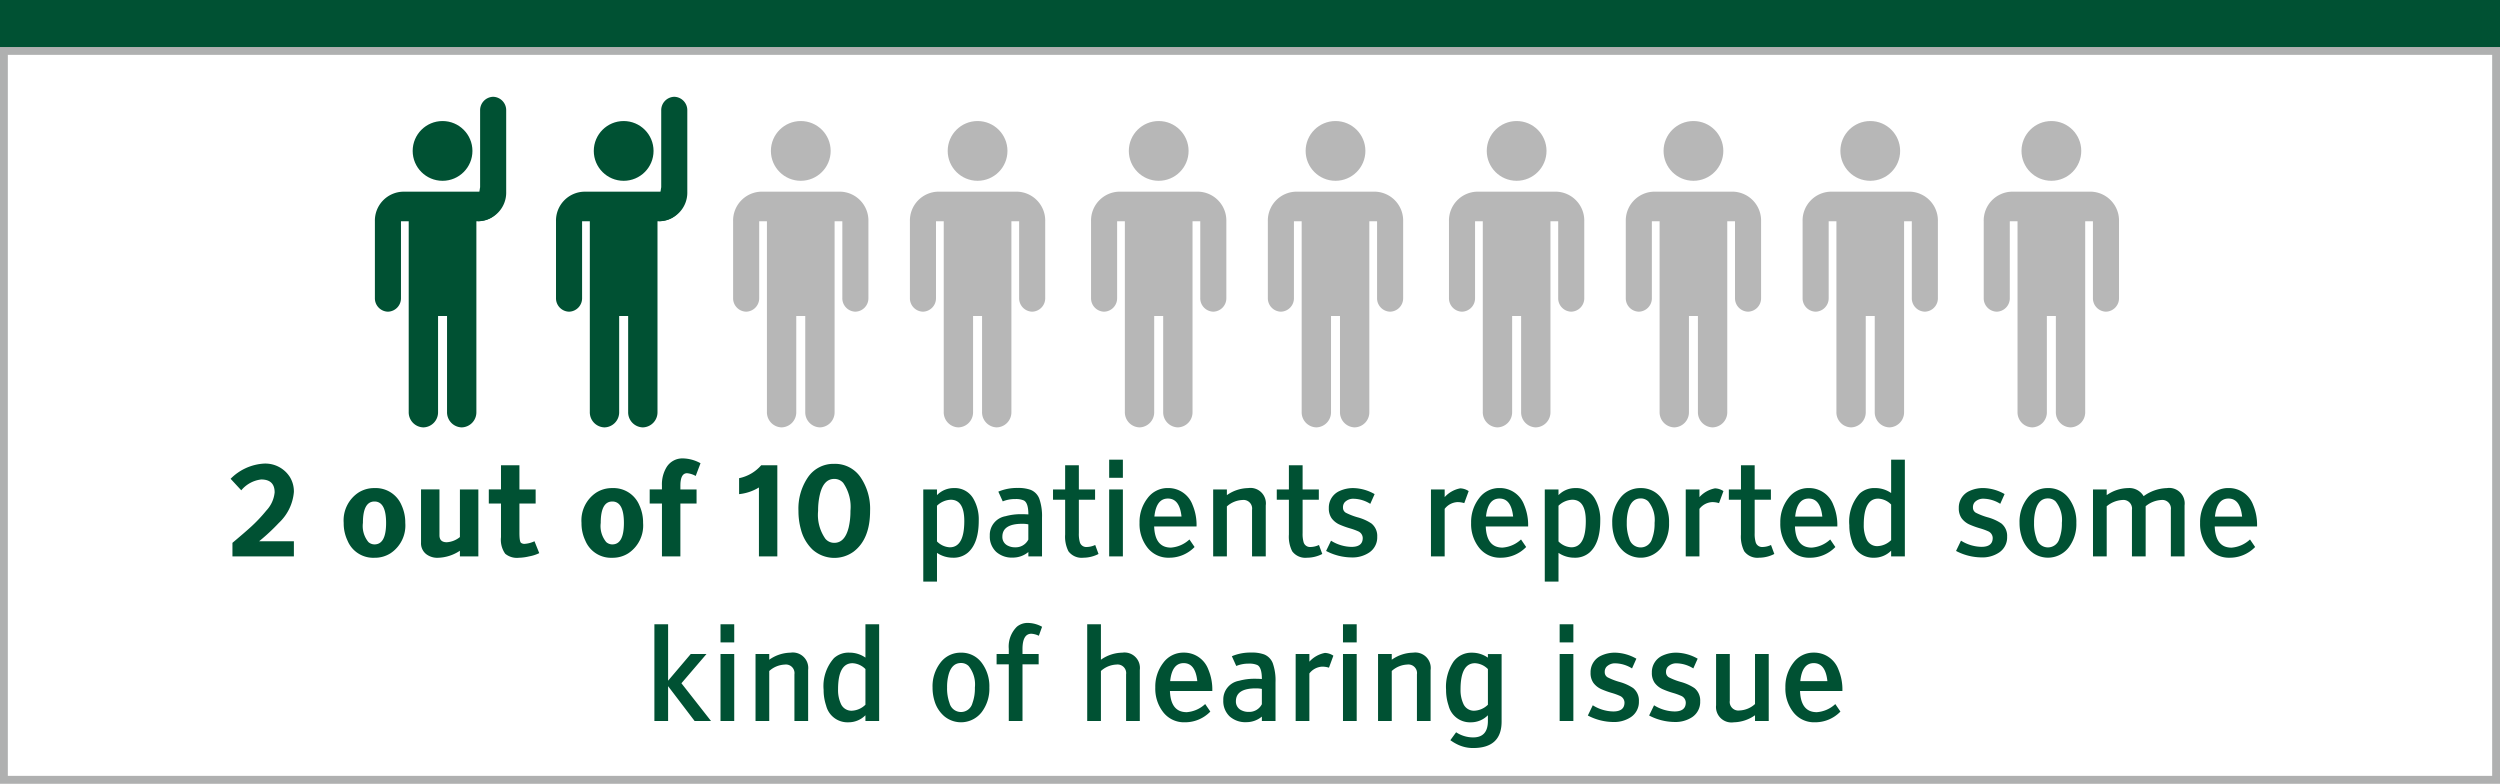 <svg xmlns="http://www.w3.org/2000/svg" width="319" height="100" viewBox="0 0 319 100">
  <rect x="0" y="0" width="319" height="100" fill="#808080" stroke="none"/>
  <g id="_2_out_of_10_graphic_-_Mobile" data-name="2 out of 10 graphic - Mobile" transform="translate(-9813 11553)">
    <g id="Group_69524" data-name="Group 69524" transform="translate(9813 -11553)">
      <g id="Rectangle_147856" data-name="Rectangle 147856" transform="translate(0 6)" fill="#fff" stroke="#afb0b0" stroke-width="1">
        <rect width="319" height="94" stroke="none"/>
        <rect x="0.5" y="0.5" width="318" height="93" fill="none"/>
      </g>
      <rect id="Rectangle_147884" data-name="Rectangle 147884" width="319" height="6" fill="#005133"/>
      <path id="The_multi-symptom_re" data-name="The multi-symptom re" d="M13.066,14.063H17.5V16H9.66V14.266q1.547-1.3,2.266-1.953a19.35,19.35,0,0,0,2.063-2.172,3.921,3.921,0,0,0,1.055-2.312q0-1.648-1.719-1.648a3.883,3.883,0,0,0-2.539,1.383L9.426,6.094a6.52,6.52,0,0,1,4.211-1.937,3.713,3.713,0,0,1,3.336,1.688A3.509,3.509,0,0,1,17.5,7.781a6.1,6.1,0,0,1-1.922,3.945A25.84,25.84,0,0,1,13.066,14.063ZM27.785,7.281A3.562,3.562,0,0,1,31.23,9.453a5.248,5.248,0,0,1,.484,2.273,4.252,4.252,0,0,1-1.875,3.867,3.714,3.714,0,0,1-2.055.578,3.546,3.546,0,0,1-3.437-2.18,5.127,5.127,0,0,1-.492-2.266A4.252,4.252,0,0,1,25.73,7.859,3.714,3.714,0,0,1,27.785,7.281Zm0,1.711q-1.477,0-1.477,2.734a3.2,3.2,0,0,0,.7,2.438,1.143,1.143,0,0,0,.781.3q1.477,0,1.477-2.734T27.785,8.992Zm5.938,5.258v-6.8h2.352V13.3q0,.891.938.891a2.93,2.93,0,0,0,1.672-.664V7.453h2.352V16H38.684v-.727a5.276,5.276,0,0,1-2.8.9,2.313,2.313,0,0,1-1.523-.484A1.756,1.756,0,0,1,33.723,14.25ZM48.2,14.063l.609,1.516a4.909,4.909,0,0,1-1.281.414,6.462,6.462,0,0,1-1.344.18,2.322,2.322,0,0,1-1.719-.516,3.068,3.068,0,0,1-.539-2.109V9.25H42.371v-1.8h1.555V4.367h2.352V7.453h2.07v1.8h-2.07v3.727q0,1.109.2,1.281a.714.714,0,0,0,.492.133A3.448,3.448,0,0,0,48.2,14.063Zm9.93-6.781a3.562,3.562,0,0,1,3.445,2.172,5.248,5.248,0,0,1,.484,2.273,4.252,4.252,0,0,1-1.875,3.867,3.714,3.714,0,0,1-2.055.578,3.546,3.546,0,0,1-3.437-2.18,5.127,5.127,0,0,1-.492-2.266,4.252,4.252,0,0,1,1.875-3.867A3.714,3.714,0,0,1,58.129,7.281Zm0,1.711q-1.477,0-1.477,2.734a3.2,3.2,0,0,0,.7,2.438,1.143,1.143,0,0,0,.781.3q1.477,0,1.477-2.734T58.129,8.992ZM69.387,4.109,68.77,5.734a2.71,2.71,0,0,0-1.1-.352q-.852,0-.852,1.594v.477h2.063v1.8H66.816V16H64.465V9.25H62.9v-1.8h1.563V6.938a4.2,4.2,0,0,1,.617-2.367,2.371,2.371,0,0,1,2.094-1.078A4.833,4.833,0,0,1,69.387,4.109Zm9.8.258V16H76.84V7.2a6.047,6.047,0,0,1-2.531.852V6.016a5.086,5.086,0,0,0,2.82-1.648Zm7.266,1.742q-1.352,0-1.828,1.953a8.786,8.786,0,0,0-.234,2.125,5.289,5.289,0,0,0,.93,3.563,1.461,1.461,0,0,0,1.133.516q1.352,0,1.836-1.961a9.038,9.038,0,0,0,.227-2.117,5.355,5.355,0,0,0-.922-3.57A1.494,1.494,0,0,0,86.449,6.109Zm0-1.922a3.933,3.933,0,0,1,3.359,1.719,7.14,7.14,0,0,1,1.211,4.281q0,3.625-2.125,5.219a4.183,4.183,0,0,1-5.211-.273,5.435,5.435,0,0,1-1.492-2.578,8.7,8.7,0,0,1-.312-2.367A7.1,7.1,0,0,1,83.09,5.906,3.933,3.933,0,0,1,86.449,4.188ZM97.809,7.453h1.75V8.18a2.968,2.968,0,0,1,2.18-.9,2.7,2.7,0,0,1,2.438,1.313,5.243,5.243,0,0,1,.711,2.836q0,2.875-1.383,4.086a2.8,2.8,0,0,1-1.914.648,3.6,3.6,0,0,1-2.031-.617v3.664h-1.75Zm1.75,2.078v4.555a2.447,2.447,0,0,0,1.633.75q1.852,0,1.852-3.352,0-2.719-1.734-2.719A2.694,2.694,0,0,0,99.559,9.531Zm11.656,4.32V11.906a3.759,3.759,0,0,0-.766-.07q-2.547,0-2.547,1.648a1.219,1.219,0,0,0,.742,1.164,1.921,1.921,0,0,0,.883.188A1.8,1.8,0,0,0,111.215,13.852Zm-3.266-4.875-.562-1.242a6.041,6.041,0,0,1,2.445-.469A4.648,4.648,0,0,1,111.5,7.5a1.974,1.974,0,0,1,1.121,1.152,6.682,6.682,0,0,1,.34,2.41V16h-1.742v-.562a3.082,3.082,0,0,1-1.984.711,3,3,0,0,1-2.117-.727,2.68,2.68,0,0,1-.82-2.07,2.419,2.419,0,0,1,2.008-2.484,7.388,7.388,0,0,1,2.023-.258q.484,0,.891.031,0-1.477-.578-1.781a2.5,2.5,0,0,0-1.078-.18A4.106,4.106,0,0,0,107.949,8.977Zm11.8,5.563.422,1.148a4.258,4.258,0,0,1-1.937.477,2.088,2.088,0,0,1-1.9-.82,4.131,4.131,0,0,1-.422-2.141V8.766h-1.547V7.453h1.547V4.367h1.75V7.453h2.07V8.766h-2.07v4.258a3.8,3.8,0,0,0,.125,1.156.842.842,0,0,0,.859.617A2.632,2.632,0,0,0,119.746,14.539Zm3.531-8.57h-1.75V3.656h1.75Zm0,1.484V16h-1.75V7.453Zm8.492,6.383.656.961a4.483,4.483,0,0,1-3.273,1.367,3.349,3.349,0,0,1-2.75-1.3,4.868,4.868,0,0,1-1-3.141,4.951,4.951,0,0,1,1.016-3.148,3.17,3.17,0,0,1,2.609-1.3,3.289,3.289,0,0,1,3.133,2.133,6.554,6.554,0,0,1,.516,2.766H127.27q.1,2.7,2.141,2.7A3.868,3.868,0,0,0,131.77,13.836ZM127.3,10.914h3.461q-.242-2.3-1.734-2.3T127.3,10.914Zm14.211-1.422V16h-1.75V10.055A1.1,1.1,0,0,0,138.527,8.8a3.134,3.134,0,0,0-1.977.82V16H134.8V7.453h1.75V8.18a4.839,4.839,0,0,1,2.711-.9A1.972,1.972,0,0,1,141.512,9.492Zm6.789,5.047.422,1.148a4.258,4.258,0,0,1-1.937.477,2.088,2.088,0,0,1-1.9-.82,4.131,4.131,0,0,1-.422-2.141V8.766h-1.547V7.453h1.547V4.367h1.75V7.453h2.07V8.766h-2.07v4.258a3.8,3.8,0,0,0,.125,1.156.842.842,0,0,0,.859.617A2.632,2.632,0,0,0,148.3,14.539Zm.906.766.633-1.312a5.09,5.09,0,0,0,2.609.789q1.437,0,1.438-1.133a.952.952,0,0,0-.594-.859,7.881,7.881,0,0,0-1.07-.383,10.687,10.687,0,0,1-1.273-.461,2.564,2.564,0,0,1-1.047-.836,2.169,2.169,0,0,1-.344-1.281,2.308,2.308,0,0,1,1.391-2.187,4.1,4.1,0,0,1,1.836-.359,5.69,5.69,0,0,1,2.617.766l-.555,1.242a4.165,4.165,0,0,0-2.062-.648,1.507,1.507,0,0,0-1.2.445.979.979,0,0,0-.219.656.75.75,0,0,0,.359.68,8.165,8.165,0,0,0,1.508.586A5.972,5.972,0,0,1,155,11.8a2.032,2.032,0,0,1,.734,1.688,2.322,2.322,0,0,1-1.023,2.016,3.842,3.842,0,0,1-2.234.625A7.09,7.09,0,0,1,149.207,15.3ZM164.34,9.93V16h-1.75V7.453h1.75V8.43a3.588,3.588,0,0,1,1.984-1.117,2.071,2.071,0,0,1,1.078.352L166.84,9.2a2.924,2.924,0,0,0-.852-.133A2.2,2.2,0,0,0,164.34,9.93Zm9.742,3.906.656.961a4.483,4.483,0,0,1-3.273,1.367,3.349,3.349,0,0,1-2.75-1.3,4.868,4.868,0,0,1-1-3.141,4.951,4.951,0,0,1,1.016-3.148,3.17,3.17,0,0,1,2.609-1.3,3.289,3.289,0,0,1,3.133,2.133,6.554,6.554,0,0,1,.516,2.766h-5.406q.1,2.7,2.141,2.7A3.868,3.868,0,0,0,174.082,13.836Zm-4.469-2.922h3.461q-.242-2.3-1.734-2.3T169.613,10.914Zm7.5-3.461h1.75V8.18a2.968,2.968,0,0,1,2.18-.9,2.7,2.7,0,0,1,2.438,1.313,5.243,5.243,0,0,1,.711,2.836q0,2.875-1.383,4.086a2.8,2.8,0,0,1-1.914.648,3.6,3.6,0,0,1-2.031-.617v3.664h-1.75Zm1.75,2.078v4.555a2.447,2.447,0,0,0,1.633.75q1.852,0,1.852-3.352,0-2.719-1.734-2.719A2.694,2.694,0,0,0,178.863,9.531Zm10.484-2.25a3.2,3.2,0,0,1,2.641,1.281,4.978,4.978,0,0,1,.984,3.164,4.933,4.933,0,0,1-.984,3.148,3.338,3.338,0,0,1-4.781.508,4.075,4.075,0,0,1-1.234-1.937,5.713,5.713,0,0,1-.25-1.719,4.906,4.906,0,0,1,.992-3.148A3.192,3.192,0,0,1,189.348,7.281Zm0,1.32q-1.156,0-1.57,1.461a5.983,5.983,0,0,0-.2,1.664,5.456,5.456,0,0,0,.313,1.992,1.508,1.508,0,0,0,2.922,0,5.456,5.456,0,0,0,.313-1.992,3.741,3.741,0,0,0-.8-2.742A1.356,1.356,0,0,0,189.348,8.6Zm7.5,1.328V16H195.1V7.453h1.75V8.43a3.588,3.588,0,0,1,1.984-1.117,2.071,2.071,0,0,1,1.078.352L199.348,9.2a2.924,2.924,0,0,0-.852-.133A2.2,2.2,0,0,0,196.848,9.93Zm9.133,4.609.422,1.148a4.258,4.258,0,0,1-1.937.477,2.088,2.088,0,0,1-1.9-.82,4.131,4.131,0,0,1-.422-2.141V8.766H200.6V7.453h1.547V4.367h1.75V7.453h2.07V8.766h-2.07v4.258a3.8,3.8,0,0,0,.125,1.156.842.842,0,0,0,.859.617A2.632,2.632,0,0,0,205.98,14.539Zm7.555-.7.656.961a4.483,4.483,0,0,1-3.273,1.367,3.349,3.349,0,0,1-2.75-1.3,4.868,4.868,0,0,1-1-3.141,4.951,4.951,0,0,1,1.016-3.148,3.17,3.17,0,0,1,2.609-1.3,3.289,3.289,0,0,1,3.133,2.133,6.554,6.554,0,0,1,.516,2.766h-5.406q.1,2.7,2.141,2.7A3.868,3.868,0,0,0,213.535,13.836Zm-4.469-2.922h3.461q-.242-2.3-1.734-2.3T209.066,10.914ZM223.059,16h-1.75v-.734a3.036,3.036,0,0,1-2.18.9,2.806,2.806,0,0,1-2.836-2.133,6.169,6.169,0,0,1-.32-2.008,5.364,5.364,0,0,1,1.32-4.047,2.757,2.757,0,0,1,1.977-.7,3.524,3.524,0,0,1,2.039.633V3.656h1.75Zm-1.75-2.078V9.375a2.474,2.474,0,0,0-1.641-.75q-1.852,0-1.852,3.344a4.165,4.165,0,0,0,.336,1.781,1.467,1.467,0,0,0,1.4.938A2.639,2.639,0,0,0,221.309,13.922ZM229.59,15.3l.633-1.312a5.09,5.09,0,0,0,2.609.789q1.437,0,1.438-1.133a.952.952,0,0,0-.594-.859,7.881,7.881,0,0,0-1.07-.383,10.687,10.687,0,0,1-1.273-.461,2.564,2.564,0,0,1-1.047-.836,2.169,2.169,0,0,1-.344-1.281,2.308,2.308,0,0,1,1.391-2.187,4.1,4.1,0,0,1,1.836-.359,5.69,5.69,0,0,1,2.617.766l-.555,1.242a4.165,4.165,0,0,0-2.062-.648,1.507,1.507,0,0,0-1.2.445.979.979,0,0,0-.219.656.75.75,0,0,0,.359.68,8.165,8.165,0,0,0,1.508.586,5.972,5.972,0,0,1,1.758.789,2.032,2.032,0,0,1,.734,1.688A2.322,2.322,0,0,1,235.09,15.5a3.842,3.842,0,0,1-2.234.625A7.09,7.09,0,0,1,229.59,15.3Zm11.727-8.023a3.2,3.2,0,0,1,2.641,1.281,4.978,4.978,0,0,1,.984,3.164,4.933,4.933,0,0,1-.984,3.148,3.338,3.338,0,0,1-4.781.508,4.075,4.075,0,0,1-1.234-1.937,5.713,5.713,0,0,1-.25-1.719,4.906,4.906,0,0,1,.992-3.148A3.192,3.192,0,0,1,241.316,7.281Zm0,1.32q-1.156,0-1.57,1.461a5.983,5.983,0,0,0-.2,1.664,5.456,5.456,0,0,0,.313,1.992,1.508,1.508,0,0,0,2.922,0,5.456,5.456,0,0,0,.313-1.992,3.741,3.741,0,0,0-.8-2.742A1.356,1.356,0,0,0,241.316,8.6Zm12.469.992V16h-1.75V10.055A1.1,1.1,0,0,0,250.8,8.8a3.407,3.407,0,0,0-1.984.8V16h-1.75V7.453h1.75V8.18a4.85,4.85,0,0,1,2.719-.9,2.113,2.113,0,0,1,1.992,1.031A5.288,5.288,0,0,1,256.5,7.281a1.972,1.972,0,0,1,2.25,2.211V16H257V10.055A1.1,1.1,0,0,0,255.77,8.8,3.407,3.407,0,0,0,253.785,9.594ZM267.1,13.836l.656.961a4.483,4.483,0,0,1-3.273,1.367,3.349,3.349,0,0,1-2.75-1.3,4.868,4.868,0,0,1-1-3.141,4.95,4.95,0,0,1,1.016-3.148,3.17,3.17,0,0,1,2.609-1.3,3.289,3.289,0,0,1,3.133,2.133A6.554,6.554,0,0,1,268,12.18H262.6q.1,2.7,2.141,2.7A3.868,3.868,0,0,0,267.1,13.836Zm-4.469-2.922h3.461q-.242-2.3-1.734-2.3T262.629,10.914ZM70.727,37H68.633L65.25,32.555V37H63.5V24.656h1.75v7.2l2.891-3.406h2.008l-3.2,3.734Zm2.961-10.031h-1.75V24.656h1.75Zm0,1.484V37h-1.75V28.453Zm9.43,2.039V37h-1.75V31.055A1.1,1.1,0,0,0,80.133,29.8a3.134,3.134,0,0,0-1.977.82V37h-1.75V28.453h1.75v.727a4.839,4.839,0,0,1,2.711-.9A1.972,1.972,0,0,1,83.117,30.492ZM92.18,37H90.43v-.734a3.036,3.036,0,0,1-2.18.9,2.806,2.806,0,0,1-2.836-2.133,6.169,6.169,0,0,1-.32-2.008,5.364,5.364,0,0,1,1.32-4.047,2.757,2.757,0,0,1,1.977-.7,3.524,3.524,0,0,1,2.039.633V24.656h1.75Zm-1.75-2.078V30.375a2.474,2.474,0,0,0-1.641-.75q-1.852,0-1.852,3.344a4.165,4.165,0,0,0,.336,1.781,1.467,1.467,0,0,0,1.4.938A2.639,2.639,0,0,0,90.43,34.922Zm12.188-6.641a3.2,3.2,0,0,1,2.641,1.281,4.978,4.978,0,0,1,.984,3.164,4.933,4.933,0,0,1-.984,3.148,3.338,3.338,0,0,1-4.781.508,4.075,4.075,0,0,1-1.234-1.937,5.713,5.713,0,0,1-.25-1.719,4.906,4.906,0,0,1,.992-3.148A3.192,3.192,0,0,1,102.617,28.281Zm0,1.32q-1.156,0-1.57,1.461a5.983,5.983,0,0,0-.2,1.664,5.456,5.456,0,0,0,.313,1.992,1.508,1.508,0,0,0,2.922,0,5.456,5.456,0,0,0,.313-1.992,3.741,3.741,0,0,0-.8-2.742A1.356,1.356,0,0,0,102.617,29.6Zm10.352-4.625-.414,1.148a2.517,2.517,0,0,0-.953-.258q-1.133,0-1.133,1.969v.617h2.063v1.313h-2.062V37h-1.75V29.766h-1.555V28.453h1.555V27.8a3.541,3.541,0,0,1,1.039-2.836,2.128,2.128,0,0,1,1.438-.477A3.83,3.83,0,0,1,112.969,24.977Zm12.469,5.516V37h-1.75V31.055a1.1,1.1,0,0,0-1.227-1.258,3.142,3.142,0,0,0-1.984.82V37h-1.75V24.656h1.75V29.18a4.85,4.85,0,0,1,2.719-.9A1.968,1.968,0,0,1,125.438,30.492Zm8.344,4.344.656.961a4.483,4.483,0,0,1-3.273,1.367,3.349,3.349,0,0,1-2.75-1.3,4.868,4.868,0,0,1-1-3.141,4.951,4.951,0,0,1,1.016-3.148,3.17,3.17,0,0,1,2.609-1.3,3.289,3.289,0,0,1,3.133,2.133,6.554,6.554,0,0,1,.516,2.766h-5.406q.1,2.7,2.141,2.7A3.868,3.868,0,0,0,133.781,34.836Zm-4.469-2.922h3.461q-.242-2.3-1.734-2.3T129.313,31.914Zm11.7,2.938V32.906a3.759,3.759,0,0,0-.766-.07q-2.547,0-2.547,1.648a1.219,1.219,0,0,0,.742,1.164,1.921,1.921,0,0,0,.883.188A1.8,1.8,0,0,0,141.016,34.852Zm-3.266-4.875-.562-1.242a6.041,6.041,0,0,1,2.445-.469,4.648,4.648,0,0,1,1.664.234,1.974,1.974,0,0,1,1.121,1.152,6.682,6.682,0,0,1,.34,2.41V37h-1.742v-.562a3.083,3.083,0,0,1-1.984.711,3,3,0,0,1-2.117-.727,2.68,2.68,0,0,1-.82-2.07,2.419,2.419,0,0,1,2.008-2.484,7.388,7.388,0,0,1,2.023-.258q.484,0,.891.031,0-1.477-.578-1.781a2.5,2.5,0,0,0-1.078-.18A4.106,4.106,0,0,0,137.75,29.977Zm9.328.953V37h-1.75V28.453h1.75v.977a3.588,3.588,0,0,1,1.984-1.117,2.071,2.071,0,0,1,1.078.352l-.562,1.531a2.924,2.924,0,0,0-.852-.133A2.2,2.2,0,0,0,147.078,30.93Zm6.039-3.961h-1.75V24.656h1.75Zm0,1.484V37h-1.75V28.453Zm9.43,2.039V37H160.8V31.055a1.1,1.1,0,0,0-1.234-1.258,3.134,3.134,0,0,0-1.977.82V37h-1.75V28.453h1.75v.727a4.839,4.839,0,0,1,2.711-.9A1.972,1.972,0,0,1,162.547,30.492Zm7.313,4.43V30.375a2.474,2.474,0,0,0-1.641-.75q-1.852,0-1.852,3.344a4.165,4.165,0,0,0,.336,1.781,1.467,1.467,0,0,0,1.4.938A2.639,2.639,0,0,0,169.859,34.922ZM165.8,38.438a3.956,3.956,0,0,0,2.172.656q1.883,0,1.883-2.1v-.727a3.036,3.036,0,0,1-2.18.9,2.806,2.806,0,0,1-2.836-2.133,6.169,6.169,0,0,1-.32-2.008,5.784,5.784,0,0,1,.953-3.609,2.824,2.824,0,0,1,2.344-1.133,3.524,3.524,0,0,1,2.039.633v-.461h1.75v8.609q0,3.383-3.633,3.383a4.483,4.483,0,0,1-1.945-.43,5.969,5.969,0,0,1-.961-.57Zm14.961-11.469h-1.75V24.656h1.75Zm0,1.484V37h-1.75V28.453Zm1.844,7.852.633-1.312a5.09,5.09,0,0,0,2.609.789q1.437,0,1.438-1.133a.952.952,0,0,0-.594-.859,7.881,7.881,0,0,0-1.07-.383,10.687,10.687,0,0,1-1.273-.461,2.564,2.564,0,0,1-1.047-.836,2.169,2.169,0,0,1-.344-1.281,2.308,2.308,0,0,1,1.391-2.187,4.1,4.1,0,0,1,1.836-.359,5.69,5.69,0,0,1,2.617.766l-.555,1.242a4.165,4.165,0,0,0-2.062-.648,1.507,1.507,0,0,0-1.2.445.979.979,0,0,0-.219.656.75.75,0,0,0,.359.68,8.165,8.165,0,0,0,1.508.586,5.972,5.972,0,0,1,1.758.789,2.032,2.032,0,0,1,.734,1.688,2.322,2.322,0,0,1-1.023,2.016,3.842,3.842,0,0,1-2.234.625A7.09,7.09,0,0,1,182.609,36.3Zm7.82,0,.633-1.312a5.09,5.09,0,0,0,2.609.789q1.437,0,1.438-1.133a.952.952,0,0,0-.594-.859,7.881,7.881,0,0,0-1.07-.383,10.687,10.687,0,0,1-1.273-.461,2.564,2.564,0,0,1-1.047-.836,2.169,2.169,0,0,1-.344-1.281,2.308,2.308,0,0,1,1.391-2.187,4.1,4.1,0,0,1,1.836-.359,5.69,5.69,0,0,1,2.617.766l-.555,1.242a4.165,4.165,0,0,0-2.062-.648,1.507,1.507,0,0,0-1.2.445.979.979,0,0,0-.219.656.75.75,0,0,0,.359.68,8.165,8.165,0,0,0,1.508.586,5.972,5.972,0,0,1,1.758.789,2.032,2.032,0,0,1,.734,1.688A2.322,2.322,0,0,1,195.93,36.5a3.842,3.842,0,0,1-2.234.625A7.09,7.09,0,0,1,190.43,36.3Zm8.547-1.352v-6.5h1.75v5.953a1.1,1.1,0,0,0,1.234,1.25,3.121,3.121,0,0,0,1.984-.82V28.453h1.75V37h-1.75v-.734a4.865,4.865,0,0,1-2.711.9A1.975,1.975,0,0,1,198.977,34.953Zm15.211-.117.656.961a4.483,4.483,0,0,1-3.273,1.367,3.349,3.349,0,0,1-2.75-1.3,4.868,4.868,0,0,1-1-3.141,4.951,4.951,0,0,1,1.016-3.148,3.17,3.17,0,0,1,2.609-1.3,3.289,3.289,0,0,1,3.133,2.133,6.554,6.554,0,0,1,.516,2.766h-5.406q.1,2.7,2.141,2.7A3.868,3.868,0,0,0,214.188,34.836Zm-4.469-2.922h3.461q-.242-2.3-1.734-2.3T209.719,31.914Z" transform="translate(20 55)" fill="#005133"/>
    </g>
    <g id="noun_people_1255095" transform="translate(9974.778 -11537.556)">
      <g id="Group_1127" data-name="Group 1127" transform="translate(0 0)">
        <path id="Path_488" data-name="Path 488" d="M17.951,25.3H8.589A3.687,3.687,0,0,0,5,29.079H5v9.785a1.709,1.709,0,0,0,1.664,1.751h0a1.709,1.709,0,0,0,1.664-1.751V29.079h.987V53.408a1.923,1.923,0,0,0,1.872,1.97h0a1.923,1.923,0,0,0,1.872-1.97V41.164h1.146V53.408a1.923,1.923,0,0,0,1.872,1.97h0a1.923,1.923,0,0,0,1.872-1.97V29.079h.987v9.785A1.709,1.709,0,0,0,20.6,40.614h0a1.709,1.709,0,0,0,1.664-1.751V29.079h0A3.686,3.686,0,0,0,18.677,25.3h-.726Z" transform="translate(-5 -16.288)" fill="#b7b7b7"/>
        <circle id="Ellipse_210" data-name="Ellipse 210" cx="3.813" cy="3.813" r="3.813" transform="translate(4.821)" fill="#b7b7b7"/>
      </g>
    </g>
    <g id="noun_people_1255095-2" data-name="noun_people_1255095" transform="translate(9952.217 -11537.556)">
      <g id="Group_1127-2" data-name="Group 1127" transform="translate(0 0)">
        <path id="Path_488-2" data-name="Path 488" d="M17.951,25.3H8.589A3.687,3.687,0,0,0,5,29.079H5v9.785a1.709,1.709,0,0,0,1.664,1.751h0a1.709,1.709,0,0,0,1.664-1.751V29.079h.987V53.408a1.923,1.923,0,0,0,1.872,1.97h0a1.923,1.923,0,0,0,1.872-1.97V41.164h1.146V53.408a1.923,1.923,0,0,0,1.872,1.97h0a1.923,1.923,0,0,0,1.872-1.97V29.079h.987v9.785A1.709,1.709,0,0,0,20.6,40.614h0a1.709,1.709,0,0,0,1.664-1.751V29.079h0A3.686,3.686,0,0,0,18.677,25.3h-.726Z" transform="translate(-5 -16.288)" fill="#b7b7b7"/>
        <circle id="Ellipse_210-2" data-name="Ellipse 210" cx="3.813" cy="3.813" r="3.813" transform="translate(4.821)" fill="#b7b7b7"/>
      </g>
    </g>
    <g id="noun_people_1255095-3" data-name="noun_people_1255095" transform="translate(9929.105 -11537.556)">
      <g id="Group_1127-3" data-name="Group 1127" transform="translate(0 0)">
        <path id="Path_488-3" data-name="Path 488" d="M17.951,25.3H8.589A3.687,3.687,0,0,0,5,29.079H5v9.785a1.709,1.709,0,0,0,1.664,1.751h0a1.709,1.709,0,0,0,1.664-1.751V29.079h.987V53.408a1.923,1.923,0,0,0,1.872,1.97h0a1.923,1.923,0,0,0,1.872-1.97V41.164h1.146V53.408a1.923,1.923,0,0,0,1.872,1.97h0a1.923,1.923,0,0,0,1.872-1.97V29.079h.987v9.785A1.709,1.709,0,0,0,20.6,40.614h0a1.709,1.709,0,0,0,1.664-1.751V29.079h0A3.686,3.686,0,0,0,18.677,25.3h-.726Z" transform="translate(-5 -16.288)" fill="#b7b7b7"/>
        <circle id="Ellipse_210-3" data-name="Ellipse 210" cx="3.813" cy="3.813" r="3.813" transform="translate(4.821)" fill="#b7b7b7"/>
      </g>
    </g>
    <g id="noun_people_1255095-4" data-name="noun_people_1255095" transform="translate(9906.545 -11537.556)">
      <g id="Group_1127-4" data-name="Group 1127" transform="translate(0 0)">
        <path id="Path_488-4" data-name="Path 488" d="M17.951,25.3H8.589A3.687,3.687,0,0,0,5,29.079H5v9.785a1.709,1.709,0,0,0,1.664,1.751h0a1.709,1.709,0,0,0,1.664-1.751V29.079h.987V53.408a1.923,1.923,0,0,0,1.872,1.97h0a1.923,1.923,0,0,0,1.872-1.97V41.164h1.146V53.408a1.923,1.923,0,0,0,1.872,1.97h0a1.923,1.923,0,0,0,1.872-1.97V29.079h.987v9.785A1.709,1.709,0,0,0,20.6,40.614h0a1.709,1.709,0,0,0,1.664-1.751V29.079h0A3.686,3.686,0,0,0,18.677,25.3h-.726Z" transform="translate(-5 -16.288)" fill="#b7b7b7"/>
        <circle id="Ellipse_210-4" data-name="Ellipse 210" cx="3.813" cy="3.813" r="3.813" transform="translate(4.821)" fill="#b7b7b7"/>
      </g>
    </g>
    <g id="noun_people_1255095-5" data-name="noun_people_1255095" transform="translate(9997.889 -11537.556)">
      <g id="Group_1127-5" data-name="Group 1127" transform="translate(0 0)">
        <path id="Path_488-5" data-name="Path 488" d="M17.951,25.3H8.589A3.687,3.687,0,0,0,5,29.079H5v9.785a1.709,1.709,0,0,0,1.664,1.751h0a1.709,1.709,0,0,0,1.664-1.751V29.079h.987V53.408a1.923,1.923,0,0,0,1.872,1.97h0a1.923,1.923,0,0,0,1.872-1.97V41.164h1.146V53.408a1.923,1.923,0,0,0,1.872,1.97h0a1.923,1.923,0,0,0,1.872-1.97V29.079h.987v9.785A1.709,1.709,0,0,0,20.6,40.614h0a1.709,1.709,0,0,0,1.664-1.751V29.079h0A3.686,3.686,0,0,0,18.677,25.3h-.726Z" transform="translate(-5 -16.288)" fill="#b7b7b7"/>
        <circle id="Ellipse_210-5" data-name="Ellipse 210" cx="3.813" cy="3.813" r="3.813" transform="translate(4.821)" fill="#b7b7b7"/>
      </g>
    </g>
    <g id="noun_people_1255095-6" data-name="noun_people_1255095" transform="translate(10020.45 -11537.556)">
      <g id="Group_1127-6" data-name="Group 1127" transform="translate(0 0)">
        <path id="Path_488-6" data-name="Path 488" d="M17.951,25.3H8.589A3.687,3.687,0,0,0,5,29.079H5v9.785a1.709,1.709,0,0,0,1.664,1.751h0a1.709,1.709,0,0,0,1.664-1.751V29.079h.987V53.408a1.923,1.923,0,0,0,1.872,1.97h0a1.923,1.923,0,0,0,1.872-1.97V41.164h1.146V53.408a1.923,1.923,0,0,0,1.872,1.97h0a1.923,1.923,0,0,0,1.872-1.97V29.079h.987v9.785A1.709,1.709,0,0,0,20.6,40.614h0a1.709,1.709,0,0,0,1.664-1.751V29.079h0A3.686,3.686,0,0,0,18.677,25.3h-.726Z" transform="translate(-5 -16.288)" fill="#b7b7b7"/>
        <circle id="Ellipse_210-6" data-name="Ellipse 210" cx="3.813" cy="3.813" r="3.813" transform="translate(4.821)" fill="#b7b7b7"/>
      </g>
    </g>
    <g id="noun_people_1255095-7" data-name="noun_people_1255095" transform="translate(10043.011 -11537.556)">
      <g id="Group_1127-7" data-name="Group 1127" transform="translate(0 0)">
        <path id="Path_488-7" data-name="Path 488" d="M17.951,25.3H8.589A3.687,3.687,0,0,0,5,29.079H5v9.785a1.709,1.709,0,0,0,1.664,1.751h0a1.709,1.709,0,0,0,1.664-1.751V29.079h.987V53.408a1.923,1.923,0,0,0,1.872,1.97h0a1.923,1.923,0,0,0,1.872-1.97V41.164h1.146V53.408a1.923,1.923,0,0,0,1.872,1.97h0a1.923,1.923,0,0,0,1.872-1.97V29.079h.987v9.785A1.709,1.709,0,0,0,20.6,40.614h0a1.709,1.709,0,0,0,1.664-1.751V29.079h0A3.686,3.686,0,0,0,18.677,25.3h-.726Z" transform="translate(-5 -16.288)" fill="rgba(51,51,51,0.35)"/>
        <circle id="Ellipse_210-7" data-name="Ellipse 210" cx="3.813" cy="3.813" r="3.813" transform="translate(4.821)" fill="rgba(51,51,51,0.35)"/>
      </g>
    </g>
    <g id="noun_people_1255095-8" data-name="noun_people_1255095" transform="translate(10066.122 -11537.556)">
      <g id="Group_1127-8" data-name="Group 1127" transform="translate(0 0)">
        <path id="Path_488-8" data-name="Path 488" d="M17.951,25.3H8.589A3.687,3.687,0,0,0,5,29.079H5v9.785a1.709,1.709,0,0,0,1.664,1.751h0a1.709,1.709,0,0,0,1.664-1.751V29.079h.987V53.408a1.923,1.923,0,0,0,1.872,1.97h0a1.923,1.923,0,0,0,1.872-1.97V41.164h1.146V53.408a1.923,1.923,0,0,0,1.872,1.97h0a1.923,1.923,0,0,0,1.872-1.97V29.079h.987v9.785A1.709,1.709,0,0,0,20.6,40.614h0a1.709,1.709,0,0,0,1.664-1.751V29.079h0A3.686,3.686,0,0,0,18.677,25.3h-.726Z" transform="translate(-5 -16.288)" fill="rgba(51,51,51,0.35)"/>
        <circle id="Ellipse_210-8" data-name="Ellipse 210" cx="3.813" cy="3.813" r="3.813" transform="translate(4.821)" fill="rgba(51,51,51,0.35)"/>
      </g>
    </g>
    <g id="Group_69545" data-name="Group 69545" transform="translate(9860.836 -11540.647)">
      <g id="noun_people_1255095-9" data-name="noun_people_1255095" transform="translate(0 3.092)">
        <g id="Group_1127-9" data-name="Group 1127" transform="translate(0 0)">
          <path id="Path_488-9" data-name="Path 488" d="M17.951,25.294H8.589A3.687,3.687,0,0,0,5,29.07H5v9.785a1.709,1.709,0,0,0,1.664,1.751h0a1.709,1.709,0,0,0,1.664-1.751V29.07h.987V53.4a1.923,1.923,0,0,0,1.872,1.97h0A1.923,1.923,0,0,0,13.06,53.4V41.156h1.146V53.4a1.923,1.923,0,0,0,1.872,1.97h0a1.923,1.923,0,0,0,1.872-1.97V29.07c3.429.087,4.22-3.847,1.248-3.777.006-.022-1.086,0-1.248,0Z" transform="translate(-5 -16.28)" fill="#005133"/>
          <circle id="Ellipse_210-9" data-name="Ellipse 210" cx="3.813" cy="3.813" r="3.813" transform="translate(4.821)" fill="#005133"/>
        </g>
      </g>
      <g id="noun_people_1255095-10" data-name="noun_people_1255095" transform="translate(13.152 0)">
        <g id="Group_1127-10" data-name="Group 1127" transform="translate(0 0)">
          <path id="Path_488-10" data-name="Path 488" d="M30.106,36.838V27.053A1.709,1.709,0,0,1,31.77,25.3h0a1.709,1.709,0,0,1,1.664,1.751V37.431a3.64,3.64,0,0,1-3.571,3.741A18.828,18.828,0,0,1,30.106,36.838Z" transform="translate(-29.832 -25.302)" fill="#005133"/>
        </g>
      </g>
    </g>
    <g id="Group_69547" data-name="Group 69547" transform="translate(9883.946 -11540.647)">
      <g id="noun_people_1255095-11" data-name="noun_people_1255095" transform="translate(0 3.092)">
        <g id="Group_1127-11" data-name="Group 1127" transform="translate(0 0)">
          <path id="Path_488-11" data-name="Path 488" d="M17.951,25.294H8.589A3.687,3.687,0,0,0,5,29.07H5v9.785a1.709,1.709,0,0,0,1.664,1.751h0a1.709,1.709,0,0,0,1.664-1.751V29.07h.987V53.4a1.923,1.923,0,0,0,1.872,1.97h0A1.923,1.923,0,0,0,13.06,53.4V41.156h1.146V53.4a1.923,1.923,0,0,0,1.872,1.97h0a1.923,1.923,0,0,0,1.872-1.97V29.07c3.429.087,4.22-3.847,1.248-3.777.006-.022-1.086,0-1.248,0Z" transform="translate(-5 -16.28)" fill="#005133"/>
          <circle id="Ellipse_210-10" data-name="Ellipse 210" cx="3.813" cy="3.813" r="3.813" transform="translate(4.821)" fill="#005133"/>
        </g>
      </g>
      <g id="noun_people_1255095-12" data-name="noun_people_1255095" transform="translate(13.152 0)">
        <g id="Group_1127-12" data-name="Group 1127" transform="translate(0 0)">
          <path id="Path_488-12" data-name="Path 488" d="M30.106,36.838V27.053A1.709,1.709,0,0,1,31.77,25.3h0a1.709,1.709,0,0,1,1.664,1.751V37.431a3.64,3.64,0,0,1-3.571,3.741A18.828,18.828,0,0,1,30.106,36.838Z" transform="translate(-29.832 -25.302)" fill="#005133"/>
        </g>
      </g>
    </g>
  </g>
</svg>
